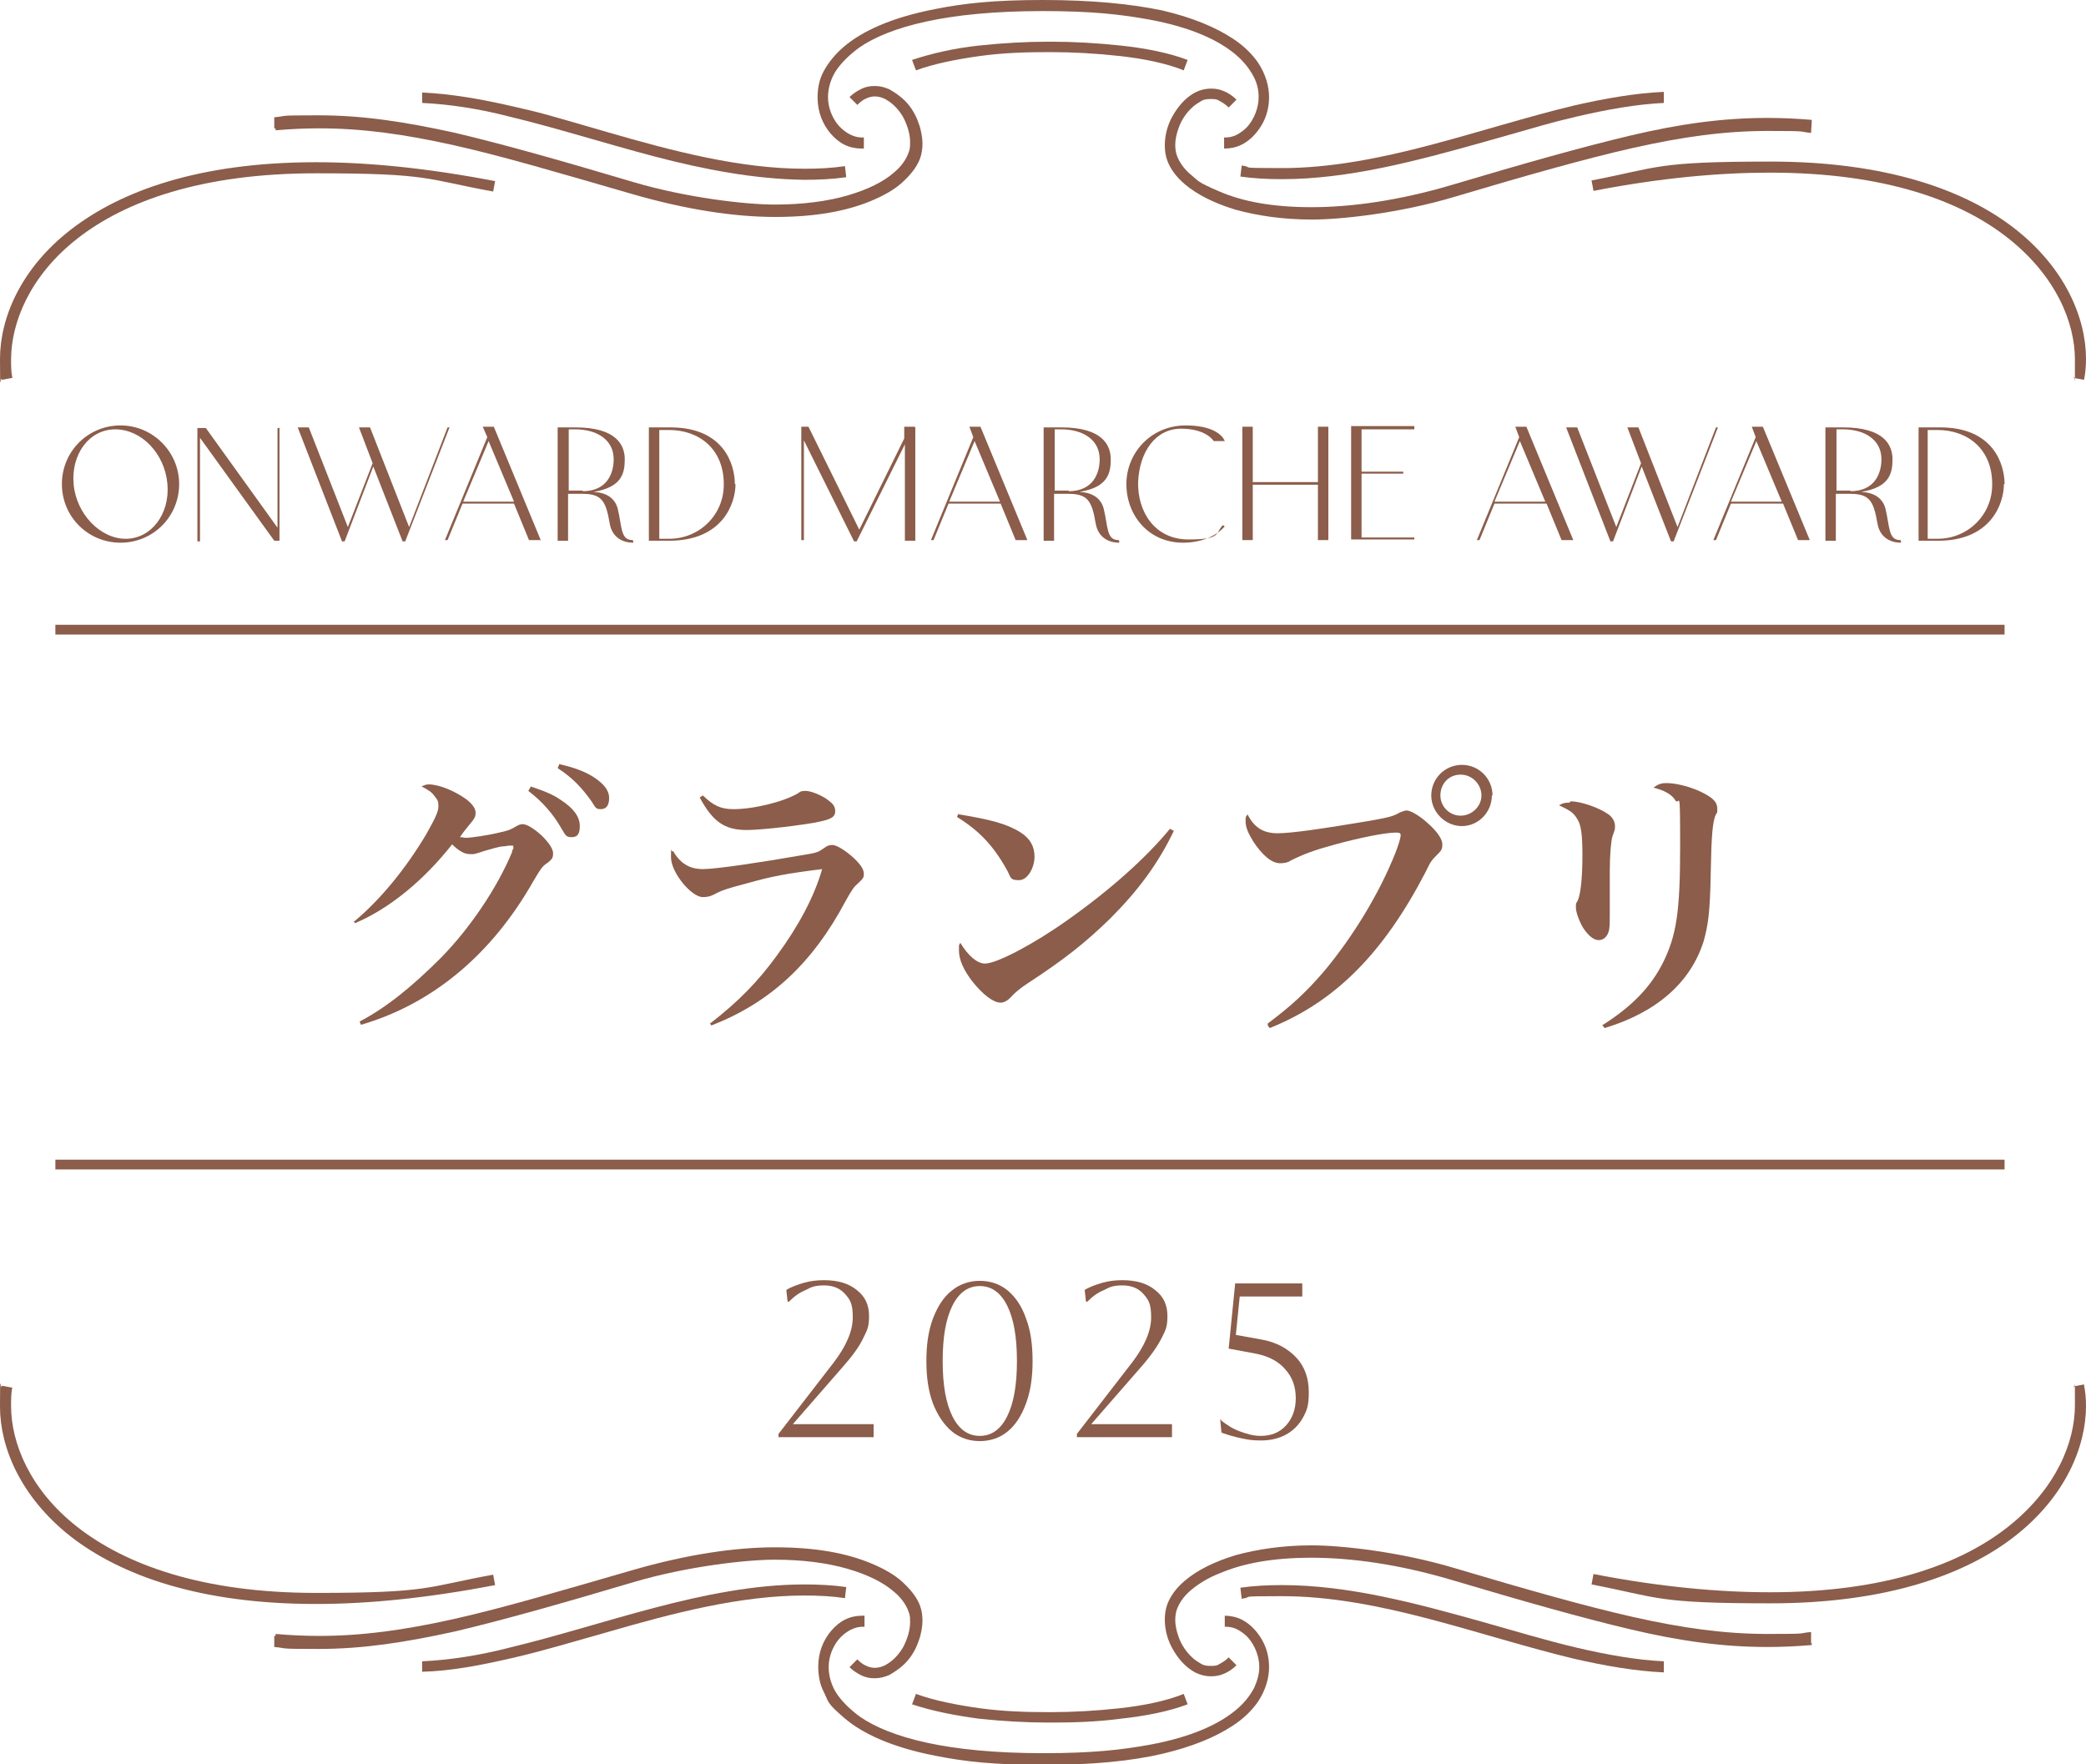 <?xml version="1.0" encoding="UTF-8"?>
<svg id="_レイヤー_2" xmlns="http://www.w3.org/2000/svg" version="1.1" viewBox="0 0 320.2 270.8">
  <!-- Generator: Adobe Illustrator 29.3.1, SVG Export Plug-In . SVG Version: 2.1.0 Build 151)  -->
  <defs>
    <style>
      .st0 {
        fill: #8b5d4a;
      }
    </style>
  </defs>
  <g id="design">
    <path class="st0" d="M54.3,141.5c4.1-3.4,8-8.2,11.1-13.4,1.3-2.3,1.9-3.5,1.9-4.3s-.1-1-.6-1.6c-.5-.7-.9-.9-2-1.5.5-.2.7-.3,1.1-.3,1.6,0,4,1,5.8,2.3.9.7,1.4,1.4,1.4,2s0,.8-1.2,2.2c-.3.4-.6.7-1.2,1.6.5,0,.7.1.9.1.8,0,3.5-.4,5.1-.8,1.3-.3,1.5-.3,2.7-1,.3-.2.7-.3.9-.3.7,0,1.8.7,3,1.8,1.1,1.1,1.7,2,1.7,2.7s-.2.9-.8,1.4c-.9.6-1,.8-2.2,2.8-6.4,11.3-15.5,18.9-26.5,22.1l-.2-.5c4-2.1,7.9-5.2,12.5-9.8,4.5-4.6,8.6-10.7,10.9-16.2,0-.3.1-.4.2-.5,0-.1,0-.2,0-.3s0-.2-.1-.2,0,0-.1,0h-.2s0,0-.2,0c0,0-.3,0-.7.1-.5,0-.7,0-3.1.7-.6.2-1.2.4-1.7.5-.3,0-.4,0-.6,0-.8,0-1.7-.5-2.7-1.5-4.4,5.6-9.7,9.9-14.9,12.1l-.3-.4h0ZM81.4,120.7c2.1.7,3.4,1.2,4.7,2.1,2,1.3,2.9,2.6,2.9,4s-.5,1.7-1.3,1.7-.9-.3-1.5-1.3c-1.3-2.3-3-4.2-5.1-5.8l.4-.7h0ZM85.9,117.3c2.2.5,3.8,1.1,5.1,1.9,1.7,1.1,2.5,2.1,2.5,3.3s-.5,1.7-1.3,1.7-.8-.3-1.4-1.2c-1.5-2.1-2.9-3.6-5.2-5.1l.3-.7h0Z"/>
    <path class="st0" d="M109,157.1c4.4-3.4,7.4-6.5,10.3-10.5,3.3-4.5,5.7-9,6.9-13.2-5.6.7-7.7,1.1-11.6,2.2-3,.8-3.7,1-5,1.7-.6.3-1.1.4-1.7.4-1.8,0-4.9-3.8-4.9-6.1s0-.5.3-1c1.1,1.9,2.5,2.8,4.6,2.8s9.3-1.1,15-2.1c2.6-.4,2.7-.5,3.7-1.2.4-.3.7-.4,1.2-.4s1.6.6,2.8,1.6c1.4,1.2,2,2.1,2,2.8s-.2.8-.8,1.4c-.7.6-1,1-2,2.8-5.1,9.6-11.6,15.6-20.6,19.1l-.3-.4h0ZM107.8,122c1.7,1.7,2.9,2.2,4.8,2.2,3.2,0,7.9-1.2,10-2.5.3-.3.7-.3,1.1-.3.8,0,2.5.7,3.4,1.4.8.6,1.1,1,1.1,1.7,0,1-.7,1.3-3.3,1.8-4.3.7-8.6,1.1-10.3,1.1-3.4,0-5.2-1.3-7.2-5l.5-.3h0Z"/>
    <path class="st0" d="M147.2,125c4.9.8,7.5,1.5,9.5,2.8,1.4.9,2.1,2.1,2.1,3.7s-1,3.6-2.4,3.6-1.2-.4-1.8-1.5c-2.1-3.8-4.3-6.1-7.7-8.2l.2-.5h0ZM180.2,127.5c-2.4,5-5.4,9.1-9.8,13.5-3.9,3.8-7.1,6.3-12.6,9.9-1.1.7-1.9,1.4-2.4,1.9-.6.7-1.2,1.1-1.8,1.1-1.1,0-2.7-1.2-4.3-3.2-1.4-1.8-2.1-3.4-2.1-4.8s0-.6.2-1.2c1.2,2,2.6,3.2,3.8,3.2,1.8,0,7.5-3,12.7-6.7,6.5-4.6,12-9.5,15.7-14l.5.3h0Z"/>
    <path class="st0" d="M194.6,157.1c3.6-2.7,5.9-4.8,8.8-8.2,4.3-5.2,8.3-11.7,10.8-18,.5-1.3.8-2.3.8-2.7s-.3-.4-.8-.4c-1.6,0-5.5.8-9.2,1.8-3.3.9-4.9,1.5-6.9,2.5-.4.3-1,.4-1.6.4-1.3,0-2.7-1.2-4.1-3.3-.8-1.3-1.2-2.2-1.2-3.1s0-.6.3-1.1c1,2,2.4,2.9,4.6,2.9s6.9-.7,14.1-1.9c3.3-.6,3.6-.7,4.7-1.3.3-.1.7-.3,1-.3.6,0,2,.8,3.2,1.9,1.5,1.3,2.3,2.5,2.3,3.3s-.2,1-.8,1.6c-.8.8-1,1-1.8,2.7-6.5,12.5-13.9,19.9-23.9,23.9l-.3-.4h0ZM229,122.1c0,2.6-2.1,4.7-4.6,4.7s-4.7-2.1-4.7-4.7,2.1-4.7,4.7-4.7,4.7,2.1,4.7,4.7h0ZM221.1,122.1c0,1.7,1.4,3.1,3.1,3.1s3.2-1.4,3.2-3.1-1.4-3.2-3.2-3.2-3.1,1.4-3.1,3.2Z"/>
    <path class="st0" d="M241.1,123c1.6,0,4.4,1,5.8,2,.7.5,1,1.2,1,1.8h0c0,.5,0,.5-.4,1.6-.2.7-.4,2.7-.4,5.4s0,2,0,3.9c0,1,0,2.1,0,2.6,0,1.4,0,1.7-.1,2.4-.2,1-.8,1.6-1.6,1.6s-1.6-.7-2.4-1.9c-.6-1-1.1-2.4-1.1-3.1s0-.6.3-1.1c.5-1.2.7-3.9.7-7s-.2-4.6-.8-5.5c-.6-1-1.1-1.3-2.8-2.1.6-.3.8-.4,1.6-.4h0ZM245.9,157.4c4.6-2.9,7.5-5.9,9.4-9.7,2-4.1,2.6-7.6,2.6-17.6s-.1-6.4-.7-7.2c-.5-.9-1.7-1.6-3.4-2,.7-.5,1.1-.7,2-.7,1.4,0,3.5.5,5.2,1.3,1.9.9,2.6,1.6,2.6,2.6s0,.4-.3,1.1c-.4,1.1-.6,2.9-.7,8.6-.1,6.2-.4,8.2-1.1,10.7-2,6.3-7.2,10.9-15.2,13.3l-.3-.4h0Z"/>
    <path class="st0" d="M1.9,58c-.2-.9-.2-1.8-.2-2.8,0-5.7,2.9-12.9,10.2-18.6,7.3-5.7,19-10,36.6-10s16.8.9,27.2,2.8l.3-1.6c-10.4-2-19.5-2.9-27.5-2.9-17.9,0-30,4.4-37.7,10.4C3.2,41.2,0,48.8,0,55.1s.1,2.2.3,3.2l1.6-.3h0Z"/>
    <path class="st0" d="M42.3,20c2.3-.2,4.5-.3,6.7-.3,6.6,0,13.1.9,20.7,2.6,7.6,1.7,16.3,4.3,27.4,7.5,8.3,2.4,15.7,3.5,21.9,3.5s11-.9,14.8-2.5c1.9-.8,3.5-1.7,4.7-2.8,1.2-1.1,2.2-2.3,2.7-3.6.3-.8.4-1.6.4-2.4s-.2-2.1-.6-3.1c-.5-1.5-1.4-2.9-2.6-3.9-.6-.5-1.2-.9-1.9-1.3-.7-.3-1.4-.5-2.2-.5s-1.3.1-2,.4c-.6.3-1.3.7-1.9,1.3l1.2,1.2c.5-.5.9-.8,1.4-1,.4-.2.9-.3,1.3-.3.6,0,1.3.2,1.9.6,1,.6,1.9,1.6,2.5,2.7.6,1.2,1,2.5,1,3.7s-.1,1.2-.3,1.8c-.4,1-1.1,2-2.2,2.9-1.6,1.4-4,2.6-7.1,3.5s-6.9,1.4-11.2,1.4-13.3-1-21.5-3.4c-11.1-3.3-19.9-5.8-27.5-7.6-7.7-1.7-14.2-2.7-21-2.7s-4.5.1-6.8.3v1.7c.1,0,.2,0,.2,0Z"/>
    <path class="st0" d="M187.6,22.8c.1,0,.3,0,.4,0,.9,0,1.8-.2,2.6-.6,1.2-.6,2.2-1.6,3-2.9s1.2-2.8,1.2-4.4-.5-3.5-1.7-5.3c-.9-1.3-2.2-2.6-3.9-3.7-2.6-1.7-6.1-3.2-10.8-4.3C173.6.6,167.6,0,160.1,0s-12.1.5-16.6,1.4c-6.7,1.3-11.2,3.4-14,5.8-1.4,1.2-2.4,2.5-3.1,3.8s-.9,2.7-.9,4c0,2.2.8,4.1,2,5.5.6.7,1.3,1.3,2.1,1.7.8.4,1.7.6,2.6.6s.3,0,.4,0v-1.7c-.2,0-.3,0-.4,0-.6,0-1.2-.2-1.8-.5-.9-.5-1.7-1.2-2.3-2.2-.6-1-1-2.2-1-3.5s.4-2.9,1.4-4.3c.8-1.1,1.9-2.2,3.4-3.3,2.3-1.6,5.7-3,10.3-4,4.6-1,10.5-1.6,17.9-1.6s11.9.5,16.3,1.3c6.5,1.2,10.7,3.2,13.3,5.4,1.3,1.1,2.1,2.2,2.7,3.3s.8,2.2.8,3.2c0,1.7-.7,3.3-1.6,4.4-.5.6-1.1,1-1.6,1.3s-1.2.5-1.8.5-.2,0-.3,0v1.7h-.1,0Z"/>
    <path class="st0" d="M64.8,15.8c4.2.2,8.8.9,13.4,2.1,7.1,1.7,14.6,4.1,22.2,6.1,7.6,2,15.4,3.5,23.1,3.6,2.1,0,4.3-.1,6.4-.4l-.2-1.7c-2,.3-4.1.4-6.2.4-9.9,0-20.2-2.7-30.2-5.6s-9.9-2.9-14.7-4c-4.8-1.1-9.4-1.9-13.8-2.1v1.7h0Z"/>
    <path class="st0" d="M182.3,9.2c-2.9-1.1-6.5-1.8-10.2-2.2-3.7-.4-7.4-.6-10.6-.6h-.7c-3.2,0-6.9.2-10.6.6-3.7.4-7.2,1.2-10.2,2.2l.6,1.6c2.7-1,6.2-1.7,9.8-2.2s7.2-.6,10.4-.6h.7c3.1,0,6.8.2,10.4.6,3.6.4,7.1,1.1,9.8,2.2l.6-1.6h0Z"/>
    <path class="st0" d="M319.9,58.3c.2-1,.3-2.1.3-3.2,0-6.3-3.2-13.9-10.8-19.9-7.6-6-19.8-10.4-37.6-10.4s-17.1.9-27.5,2.9l.3,1.6c10.3-2,19.3-2.8,27.1-2.8,17.6,0,29.3,4.3,36.6,10.1s10.2,12.9,10.2,18.6,0,2-.2,2.8l1.6.3h0Z"/>
    <path class="st0" d="M278.1,18.4c-2.3-.2-4.6-.3-6.8-.3-6.8,0-13.4.9-21,2.7s-16.4,4.3-27.5,7.6c-8.1,2.4-15.4,3.4-21.5,3.4s-10.6-.9-14.1-2.4-3.2-1.6-4.3-2.5c-1.1-.9-1.8-1.9-2.2-2.9-.2-.5-.3-1.1-.3-1.8s.2-1.7.5-2.5c.4-1.2,1.2-2.4,2.1-3.2.4-.4.9-.7,1.4-1s1-.3,1.5-.3.9,0,1.3.3c.4.2.9.5,1.4,1l1.2-1.2c-.6-.6-1.2-1-1.9-1.3s-1.3-.4-2-.4c-1,0-2,.3-2.8.8-1.3.8-2.3,2-3.1,3.4-.8,1.4-1.2,3-1.2,4.5,0,.8.1,1.6.4,2.4.5,1.3,1.4,2.5,2.7,3.6,1.9,1.6,4.5,2.9,7.8,3.9,3.3.9,7.2,1.5,11.7,1.5s13.6-1,21.9-3.5c11.1-3.3,19.9-5.8,27.4-7.5,7.6-1.7,14-2.6,20.7-2.6s4.4.1,6.6.3c0,0,.1-1.7.1-1.7Z"/>
    <path class="st0" d="M255.4,14.1c-4.4.2-9,1-13.8,2.1-7.1,1.7-14.6,4.1-22.2,6.1-7.6,2-15.2,3.5-22.6,3.5s-4.1-.1-6.2-.4l-.2,1.7c2.1.3,4.2.4,6.4.4,10.2,0,20.6-2.8,30.6-5.6s9.9-2.9,14.6-4c4.7-1.1,9.2-1.9,13.4-2.1v-1.7h0Z"/>
    <path class="st0" d="M1.9,212.9c-.2.9-.2,1.9-.2,2.9,0,5.7,2.9,12.9,10.2,18.6,7.3,5.7,19,10.1,36.6,10.1s16.8-.9,27.2-2.8l.3,1.6c-10.4,2-19.5,2.9-27.5,2.9-17.9,0-30-4.4-37.7-10.4-7.6-6-10.8-13.6-10.8-19.9s.1-2.1.3-3.2l1.6.3h0Z"/>
    <path class="st0" d="M42.3,250.8c2.3.2,4.5.3,6.7.3,6.6,0,13.1-.9,20.7-2.6,7.6-1.7,16.3-4.3,27.4-7.5,8.3-2.4,15.7-3.5,21.9-3.5s11,.9,14.8,2.5c1.9.8,3.5,1.7,4.7,2.8,1.2,1.1,2.2,2.3,2.7,3.6.3.8.4,1.6.4,2.4s-.2,2.1-.6,3.1c-.5,1.5-1.4,2.9-2.6,3.9-.6.5-1.2.9-1.9,1.3-.7.3-1.4.5-2.2.5s-1.3-.1-2-.4c-.6-.3-1.3-.7-1.9-1.3l1.2-1.2c.5.5.9.8,1.4,1,.4.2.9.3,1.3.3.6,0,1.3-.2,1.9-.6,1-.6,1.9-1.6,2.5-2.7.6-1.2,1-2.5,1-3.7s-.1-1.2-.3-1.8c-.4-1-1.1-2-2.2-2.9-1.6-1.4-4-2.6-7.1-3.5-3.1-.9-6.9-1.4-11.2-1.4s-13.3,1-21.5,3.4c-11.1,3.3-19.9,5.8-27.5,7.6-7.7,1.7-14.2,2.7-21,2.7s-4.5-.1-6.8-.3v-1.7c.1,0,.2,0,.2,0Z"/>
    <path class="st0" d="M187.6,248c.1,0,.3,0,.4,0,.9,0,1.8.2,2.6.6,1.2.6,2.2,1.6,3,2.9s1.2,2.8,1.2,4.4-.5,3.5-1.7,5.3c-.9,1.3-2.2,2.6-3.9,3.7-2.6,1.7-6.1,3.2-10.8,4.3s-10.7,1.7-18.2,1.7-12.1-.5-16.6-1.4c-6.7-1.3-11.2-3.4-14-5.8s-2.4-2.5-3.1-3.9c-.7-1.3-.9-2.7-.9-4,0-2.2.8-4.1,2-5.5.6-.7,1.3-1.3,2.1-1.7.8-.4,1.7-.6,2.6-.6s.3,0,.4,0v1.7c-.2,0-.3,0-.4,0-.6,0-1.2.2-1.8.5-.9.5-1.7,1.2-2.3,2.2-.6,1-1,2.2-1,3.5s.4,2.9,1.4,4.3c.8,1.1,1.9,2.2,3.4,3.3,2.3,1.6,5.7,3,10.3,4s10.5,1.6,17.9,1.6,11.9-.5,16.3-1.3c6.5-1.2,10.7-3.2,13.3-5.4,1.3-1.1,2.1-2.2,2.7-3.3.5-1.1.8-2.2.8-3.2,0-1.7-.7-3.3-1.6-4.4-.5-.6-1.1-1-1.6-1.3s-1.2-.5-1.8-.5-.2,0-.3,0v-1.7h-.1,0Z"/>
    <path class="st0" d="M64.8,255c4.2-.2,8.8-.9,13.4-2.1,7.1-1.7,14.6-4.1,22.2-6.1,7.6-2,15.4-3.6,23.1-3.6,2.1,0,4.3.1,6.4.4l-.2,1.7c-2-.3-4.1-.4-6.2-.4-9.9,0-20.2,2.7-30.2,5.6-5,1.4-9.9,2.9-14.7,4-4.8,1.1-9.4,2-13.8,2.1v-1.7h0Z"/>
    <path class="st0" d="M182.3,261.6c-2.9,1.1-6.5,1.8-10.2,2.2-3.7.5-7.4.6-10.6.6h-.7c-3.2,0-6.9-.2-10.6-.6-3.7-.5-7.2-1.2-10.2-2.2l.6-1.6c2.7,1,6.2,1.7,9.8,2.2s7.2.6,10.4.6h.7c3.1,0,6.8-.2,10.4-.6,3.6-.4,7.1-1.1,9.8-2.2l.6,1.6h0Z"/>
    <path class="st0" d="M319.9,212.6c.2,1,.3,2.1.3,3.2,0,6.3-3.2,13.9-10.8,19.9-7.6,6-19.8,10.4-37.6,10.4s-17.1-.9-27.5-2.9l.3-1.6c10.3,2,19.3,2.8,27.1,2.8,17.6,0,29.3-4.3,36.6-10.1s10.2-12.9,10.2-18.6,0-2-.2-2.9l1.6-.3h0Z"/>
    <path class="st0" d="M278.1,252.5c-2.3.2-4.6.3-6.8.3-6.8,0-13.4-.9-21-2.7s-16.4-4.3-27.5-7.6c-8.1-2.4-15.4-3.4-21.5-3.4s-10.6.9-14.1,2.4c-1.8.7-3.2,1.6-4.3,2.5-1.1.9-1.8,1.9-2.2,2.9-.2.5-.3,1.1-.3,1.8s.2,1.7.5,2.5c.4,1.2,1.2,2.4,2.1,3.2.4.4.9.7,1.4,1s1,.3,1.5.3.9,0,1.3-.3c.4-.2.9-.5,1.4-1l1.2,1.2c-.6.6-1.2,1-1.9,1.3s-1.3.4-2,.4c-1,0-2-.3-2.8-.8-1.3-.8-2.3-2-3.1-3.4-.8-1.4-1.2-3-1.2-4.5,0-.8.1-1.6.4-2.4.5-1.3,1.4-2.5,2.7-3.6,1.9-1.6,4.5-2.9,7.8-3.9,3.3-.9,7.2-1.5,11.7-1.5s13.6,1,21.9,3.5c11.1,3.3,19.9,5.8,27.4,7.5,7.6,1.7,14,2.6,20.7,2.6s4.4-.1,6.6-.3v1.7q.1,0,.1,0Z"/>
    <path class="st0" d="M255.4,256.7c-4.4-.2-9-1-13.8-2.1-7.1-1.7-14.6-4.1-22.2-6.1-7.6-2-15.2-3.5-22.6-3.5s-4.1.1-6.2.4l-.2-1.7c2.1-.3,4.2-.4,6.4-.4,10.2,0,20.6,2.8,30.6,5.6,5,1.4,9.9,2.9,14.6,4s9.2,1.9,13.4,2.1v1.7h0Z"/>
    <path class="st0" d="M27.5,74.3c0,5-4,9-9,9s-9-4-9-9,4-9,9-9,9,4.1,9,9ZM25.7,74.3c-.4-4.7-4-8.4-8-8.4s-6.8,3.8-6.4,8.4c.4,4.6,4.1,8.4,8,8.4s6.8-3.8,6.4-8.4Z"/>
    <path class="st0" d="M42.9,65.6v17.4h-.8l-11.4-15.8c0,.1,0,.2,0,.4v15.5h-.4v-17.4h1.3l11,15.3v-15.3h.4,0Z"/>
    <path class="st0" d="M69,65.6l-6.8,17.5h-.4l-4.5-11.5-4.4,11.5h-.4l-6.8-17.5h1.7l6,15.3,3.8-9.8-2.1-5.5h1.7l6,15.3,5.9-15.3h.4Z"/>
    <path class="st0" d="M79,77.3h-8l-2.3,5.6h-.4l6.5-15.8-.7-1.6h1.7l7.2,17.4h-1.8l-2.3-5.6h0ZM78.9,77l-3.9-9.3-3.9,9.3s7.7,0,7.7,0Z"/>
    <path class="st0" d="M97.2,83v.3c-1.5,0-3.2-.7-3.6-2.9-.6-3.5-1.2-4.6-4.2-4.6h-2.2v7.2h-1.6v-17.4h2.7c6.3,0,7.6,2.7,7.6,4.9s-.5,4.3-4.8,5c1.8.1,3.2.8,3.7,2.5.7,2.8.4,4.9,2.3,4.9h0ZM89.4,75.4c3.9,0,4.8-2.9,4.8-4.9,0-3.1-2.7-4.6-5.9-4.6h-1v9.4s2.2,0,2.2,0Z"/>
    <path class="st0" d="M112.9,74.3c0,2.9-1.9,8.7-10.2,8.7h-3.1v-17.4h3.3c8.3,0,9.9,5.8,9.9,8.7h0ZM111.1,74.3c0-5.4-3.8-8.3-8.4-8.3h-1.5v16.7h1.5c4.7,0,8.4-3.7,8.4-8.3Z"/>
    <path class="st0" d="M140.5,65.6v17.4h-1.6v-14.8l-7.4,14.9h-.4l-7.7-15.5v15.3h-.4v-17.4h1.1l7.8,15.8,6.9-14v-1.8h1.6Z"/>
    <path class="st0" d="M153.6,77.3h-8l-2.3,5.6h-.4l6.5-15.8-.6-1.6h1.7l7.2,17.4h-1.8l-2.3-5.6h0ZM153.5,77l-3.9-9.3-3.9,9.3s7.7,0,7.7,0Z"/>
    <path class="st0" d="M171.8,83v.3c-1.5,0-3.2-.7-3.6-2.9-.6-3.5-1.2-4.6-4.2-4.6h-2.2v7.2h-1.6v-17.4h2.7c6.3,0,7.6,2.7,7.6,4.9s-.5,4.3-4.8,5c1.8.1,3.2.8,3.7,2.5.7,2.8.4,4.9,2.3,4.9h0ZM164,75.4c3.9,0,4.8-2.9,4.8-4.9,0-3.1-2.7-4.6-5.9-4.6h-1v9.4h2.2Z"/>
    <path class="st0" d="M174.7,74c-.1,4.6,2.6,8.8,7.7,8.8s4.1-.9,5.3-2.2l.3.2c-1.4,1.6-3.8,2.5-6.4,2.5-5.3,0-8.7-4.2-8.7-9s3.8-9,9.1-9,6,2.4,6,2.4h-1.7s-1.1-1.9-5-1.9-6.4,3.5-6.6,8.2h0Z"/>
    <path class="st0" d="M202.3,82.9v-8.5h-10v8.5h-1.6v-17.4h1.6v8.5h10v-8.5h1.6v17.4h-1.6Z"/>
    <path class="st0" d="M217.1,65.6v.3h-8.1v6.5h6.4v.3h-6.4v9.8h8.1v.3h-9.7v-17.4h9.7Z"/>
    <path class="st0" d="M237.4,77.3h-8l-2.3,5.6h-.4l6.5-15.8-.6-1.6h1.7l7.2,17.4h-1.8l-2.3-5.6h0ZM237.2,77l-3.9-9.3-3.9,9.3s7.7,0,7.7,0Z"/>
    <path class="st0" d="M263.7,65.6l-6.8,17.5h-.4l-4.5-11.5-4.4,11.5h-.4l-6.8-17.5h1.7l6,15.3,3.8-9.8-2.1-5.5h1.7l6,15.3,5.9-15.3h.4Z"/>
    <path class="st0" d="M273.7,77.3h-8l-2.3,5.6h-.4l6.5-15.8-.6-1.6h1.7l7.2,17.4h-1.8l-2.3-5.6ZM273.5,77l-3.9-9.3-3.9,9.3h7.7,0Z"/>
    <path class="st0" d="M291.8,83v.3c-1.5,0-3.2-.7-3.6-2.9-.6-3.5-1.2-4.6-4.2-4.6h-2.2v7.2h-1.6v-17.4h2.7c6.3,0,7.6,2.7,7.6,4.9s-.5,4.3-4.8,5c1.8.1,3.2.8,3.7,2.5.7,2.8.4,4.9,2.3,4.9h0ZM284,75.4c3.9,0,4.8-2.9,4.8-4.9,0-3.1-2.7-4.6-5.9-4.6h-1v9.4h2.2Z"/>
    <path class="st0" d="M307.6,74.3c0,2.9-1.9,8.7-10.1,8.7h-3v-17.4h3.3c8.3,0,9.9,5.8,9.9,8.7h0ZM305.8,74.3c0-5.4-3.8-8.3-8.4-8.3h-1.5v16.7h1.5c4.7,0,8.4-3.7,8.4-8.3Z"/>
    <rect class="st0" x="8.5" y="95.9" width="299.2" height="1.5"/>
    <rect class="st0" x="8.5" y="178" width="299.2" height="1.5"/>
    <g>
      <path class="st0" d="M119.5,220.7v-.6l8.5-11c1.9-2.5,2.9-4.8,2.9-6.9s-.4-2.7-1.2-3.6c-.8-.9-1.9-1.3-3.2-1.3s-1.9.2-2.8.7c-1,.4-1.8,1-2.6,1.8h-.2l-.2-1.8c.8-.5,1.7-.8,2.7-1.1,1-.3,2.1-.4,3.1-.4,2.1,0,3.8.5,5,1.5,1.3,1,1.9,2.3,1.9,4s-.3,2.2-.9,3.4c-.6,1.3-1.7,2.8-3.3,4.6l-7.5,8.6h12.4v2h-14.6Z"/>
      <path class="st0" d="M142.2,208.9c0-2.5.3-4.6,1-6.5.7-1.8,1.6-3.3,2.9-4.3,1.2-1,2.7-1.5,4.3-1.5s3.1.5,4.3,1.5c1.2,1,2.2,2.5,2.8,4.3.7,1.8,1,4,1,6.5s-.3,4.6-1,6.5c-.7,1.9-1.6,3.3-2.8,4.3-1.2,1-2.7,1.5-4.3,1.5s-3.1-.5-4.3-1.5c-1.2-1-2.2-2.5-2.9-4.3-.7-1.9-1-4-1-6.5ZM144.7,208.9c0,3.7.5,6.5,1.5,8.5,1,2,2.4,3,4.2,3s3.2-1,4.2-3c1-2,1.5-4.8,1.5-8.5s-.5-6.5-1.5-8.5-2.4-3-4.2-3-3.2,1-4.2,3c-1,2-1.5,4.8-1.5,8.5Z"/>
      <path class="st0" d="M165.3,220.7v-.6l8.5-11c1.9-2.5,2.9-4.8,2.9-6.9s-.4-2.7-1.2-3.6c-.8-.9-1.9-1.3-3.2-1.3s-1.9.2-2.8.7c-1,.4-1.8,1-2.6,1.8h-.2l-.2-1.8c.8-.5,1.7-.8,2.7-1.1,1-.3,2.1-.4,3.1-.4,2.1,0,3.8.5,5,1.5,1.3,1,1.9,2.3,1.9,4s-.3,2.2-.9,3.4-1.7,2.8-3.3,4.6l-7.5,8.6h12.4v2h-14.6Z"/>
      <path class="st0" d="M187.4,218c.9.7,1.8,1.3,2.9,1.7s2.1.7,3.2.7c1.6,0,2.9-.5,3.9-1.6,1-1.1,1.5-2.5,1.5-4.2s-.5-3.2-1.6-4.4c-1-1.2-2.5-2-4.4-2.4l-4.3-.8,1-10h10.3v2h-9.6l-.6,5.9,3.9.7c2.3.4,4.1,1.4,5.4,2.8s1.9,3.2,1.9,5.3-.3,2.8-.9,3.9-1.5,2-2.6,2.6c-1.1.6-2.4.9-3.8.9s-1.9-.1-2.9-.3c-1-.2-2.1-.5-3.2-.9l-.2-2h.2Z"/>
    </g>
  </g>
</svg>
